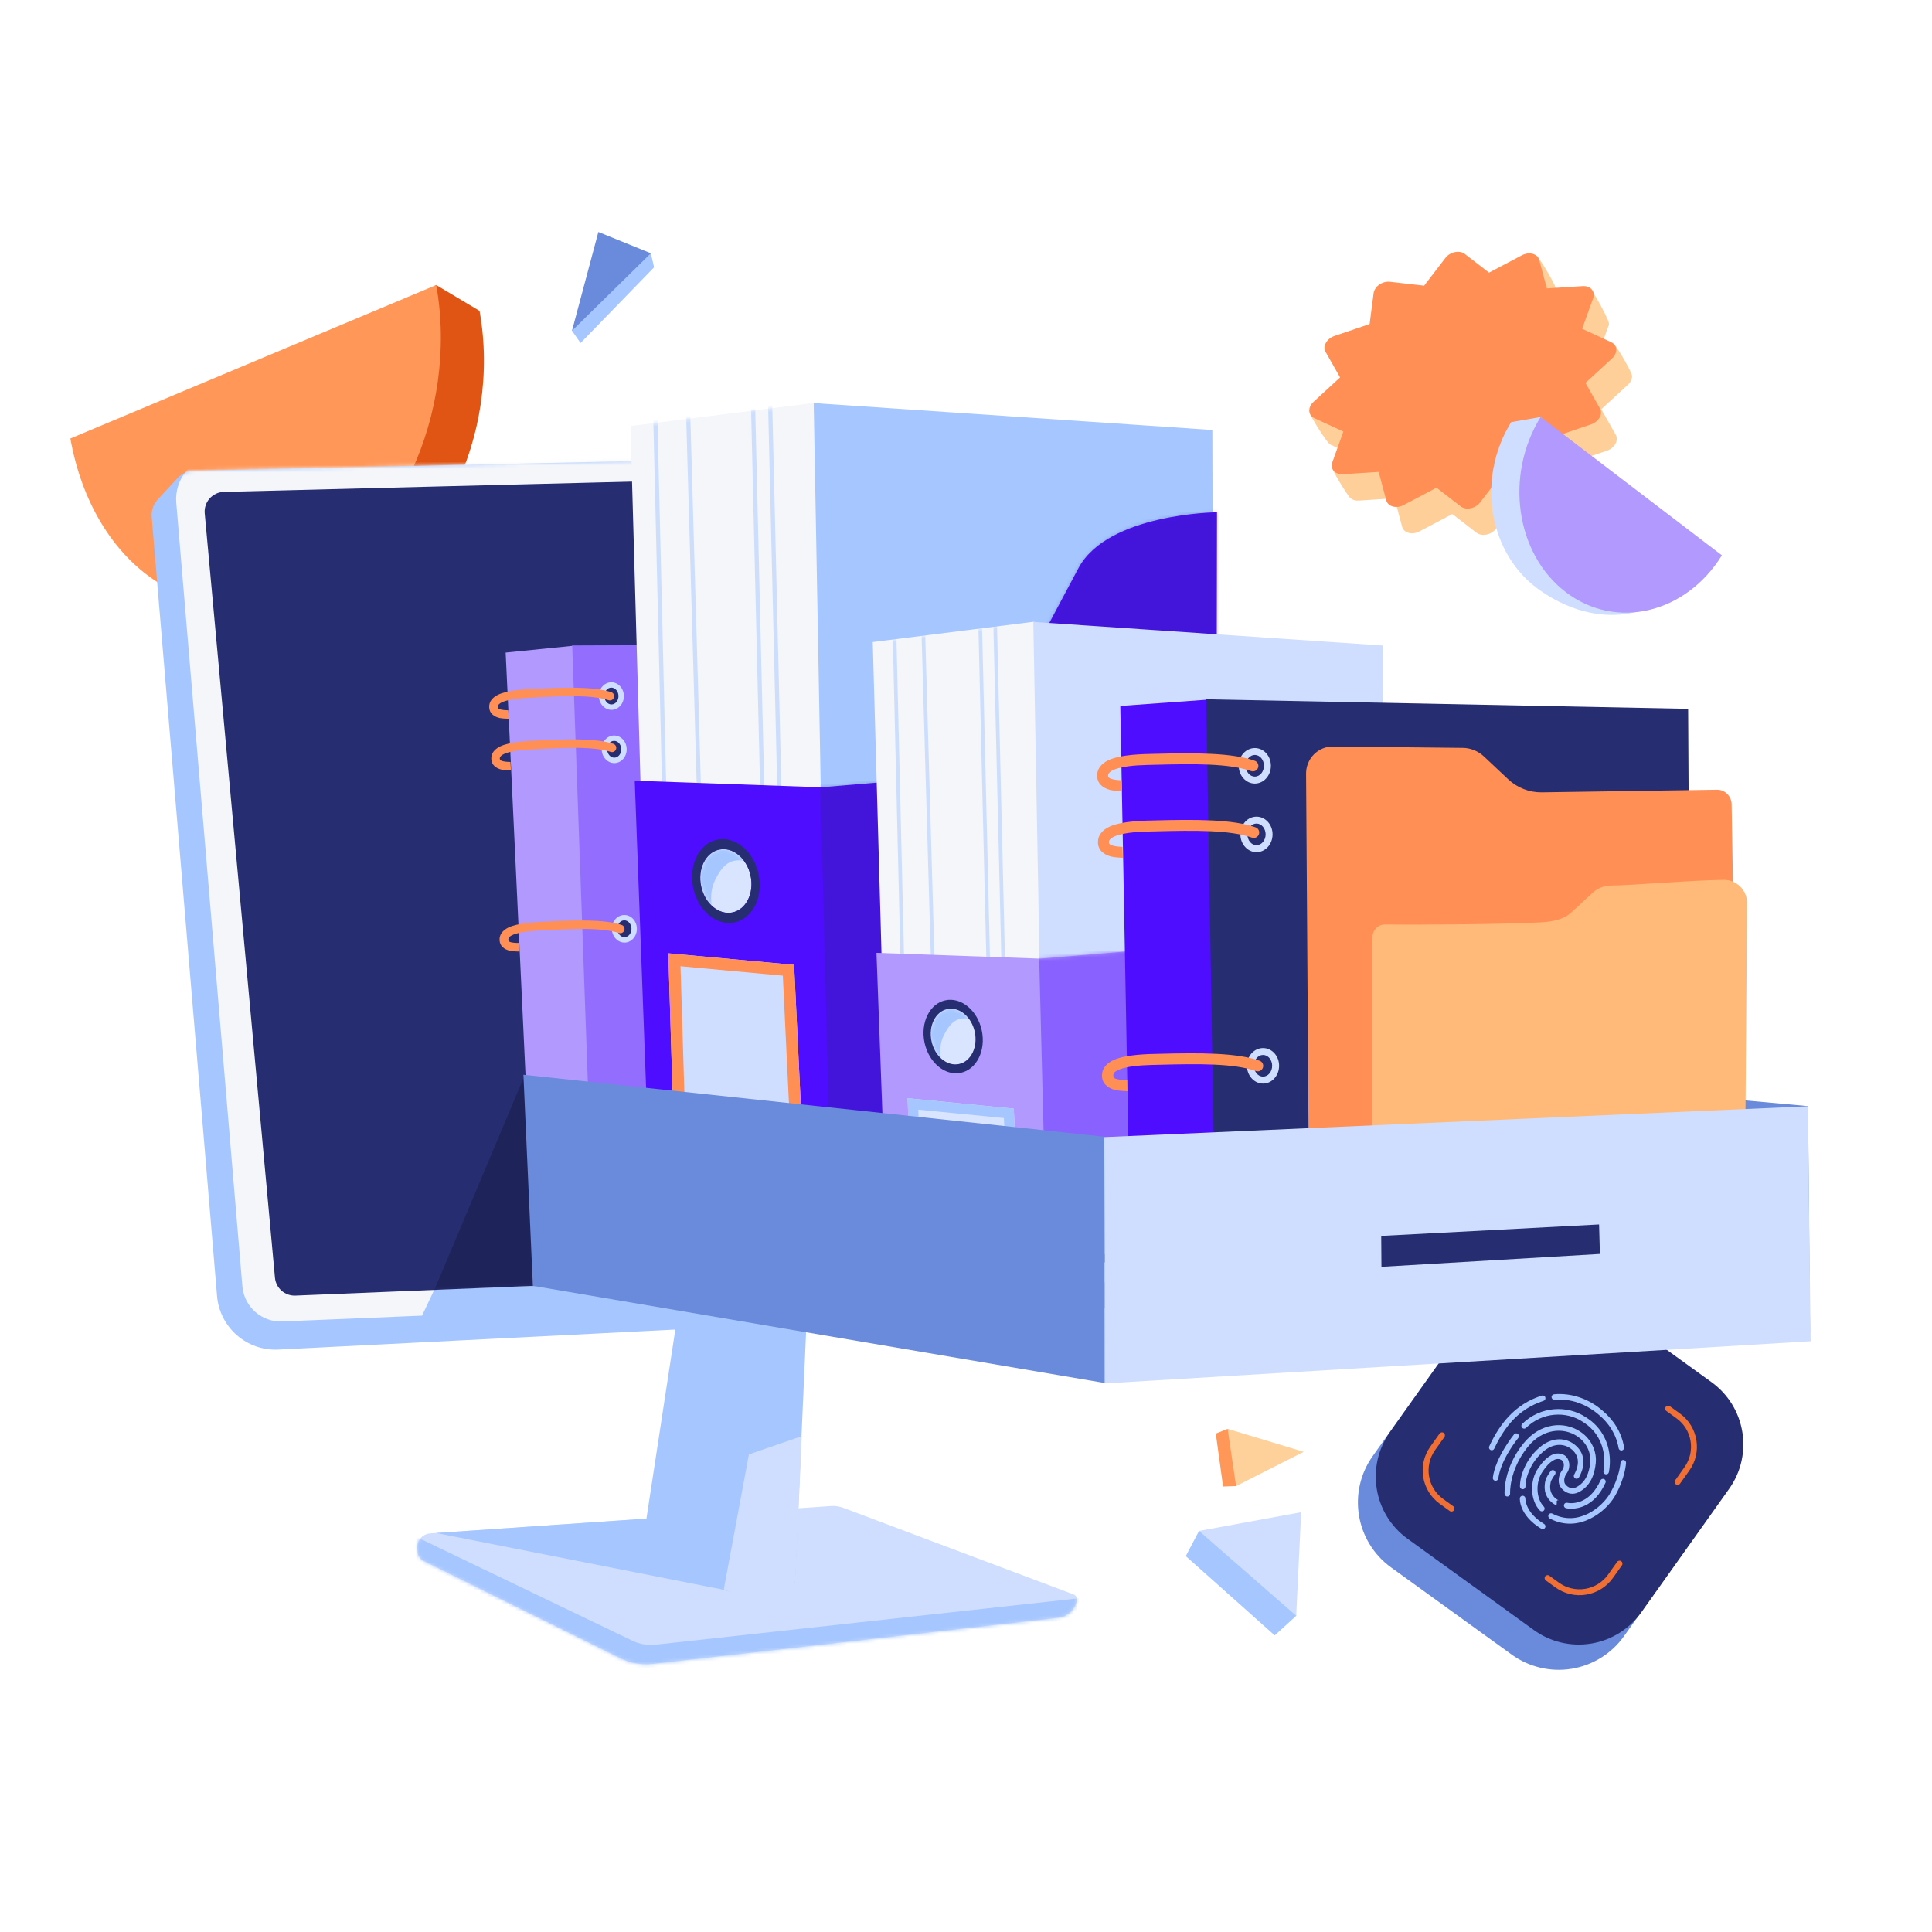 <svg width="546" height="546" viewBox="0 0 546 546" fill="none" xmlns="http://www.w3.org/2000/svg">
<g clip-path="url(#clip0_40004011_914)">
<path fill-rule="evenodd" clip-rule="evenodd" d="M25.59 126.721L79.441 103.929L123.276 80.558L135.531 87.859C141.804 123.002 123.635 160.343 94.49 170.786C58.02 183.854 31.863 161.863 25.59 126.721Z" fill="#E05514"/>
<path fill-rule="evenodd" clip-rule="evenodd" d="M19.887 123.927L71.585 102.24L123.284 80.554C129.715 116.578 111.783 155.491 83.229 167.468C54.674 179.446 26.317 159.951 19.887 123.927Z" fill="#FF9759"/>
<path fill-rule="evenodd" clip-rule="evenodd" d="M477.468 397.581C487.557 404.872 489.874 418.937 482.658 429.08C475.363 439.333 466.292 452.084 458.966 462.381C455.465 467.301 450.145 470.621 444.186 471.602C438.23 472.585 432.125 471.146 427.23 467.609C416.719 460.012 403.61 450.538 393.146 442.975C383.057 435.683 380.739 421.618 387.956 411.475L411.648 378.175C415.149 373.254 420.469 369.935 426.427 368.953C432.385 367.971 438.489 369.409 443.383 372.946C453.895 380.543 467.003 390.017 477.468 397.581Z" fill="#6A8ADB"/>
<path fill-rule="evenodd" clip-rule="evenodd" d="M483.701 390.618C493.357 397.597 495.574 411.058 488.667 420.765C481.094 431.41 471.455 444.958 463.848 455.65C460.497 460.36 455.406 463.537 449.704 464.477C444.001 465.416 438.158 464.04 433.475 460.655C422.569 452.772 408.644 442.708 397.785 434.861C388.129 427.882 385.912 414.421 392.818 404.713L417.638 369.828C420.989 365.118 426.08 361.941 431.783 361.002C437.485 360.062 443.327 361.438 448.011 364.823C458.917 372.705 472.842 382.769 483.701 390.618Z" fill="#262D71"/>
<path fill-rule="evenodd" clip-rule="evenodd" d="M406.84 405.144C407.107 404.77 407.628 404.682 408.003 404.948C408.377 405.215 408.466 405.735 408.199 406.109L405.57 409.805C402.404 414.255 403.421 420.421 407.845 423.618L410.69 425.675C411.063 425.944 411.147 426.465 410.878 426.837C410.607 427.213 410.086 427.296 409.713 427.027L406.868 424.97C401.702 421.237 400.516 414.033 404.211 408.84L406.84 405.144Z" fill="#F16F32"/>
<path fill-rule="evenodd" clip-rule="evenodd" d="M457.012 441.405C457.279 441.031 457.799 440.943 458.174 441.209C458.549 441.476 458.637 441.996 458.371 442.37L455.834 445.936C454.041 448.456 451.316 450.156 448.266 450.658C445.216 451.16 442.089 450.426 439.583 448.615L436.867 446.652C436.495 446.383 436.411 445.862 436.682 445.487C436.951 445.114 437.472 445.031 437.845 445.3L440.56 447.263C442.706 448.814 445.383 449.444 447.996 449.014C450.608 448.583 452.941 447.128 454.475 444.971L457.012 441.405Z" fill="#F16F32"/>
<path fill-rule="evenodd" clip-rule="evenodd" d="M474.788 419.294C474.522 419.669 474.001 419.757 473.626 419.49C473.252 419.224 473.163 418.704 473.43 418.329L476.059 414.634C479.225 410.183 478.208 404.018 473.784 400.82L470.939 398.764C470.566 398.495 470.482 397.974 470.751 397.601C471.022 397.226 471.543 397.142 471.916 397.412L474.761 399.468C479.927 403.202 481.113 410.405 477.418 415.599L474.788 419.294Z" fill="#F16F32"/>
<path fill-rule="evenodd" clip-rule="evenodd" d="M424.616 383.032C424.349 383.407 423.829 383.495 423.454 383.228C423.079 382.962 422.991 382.442 423.257 382.067L425.794 378.501C427.587 375.982 430.311 374.281 433.362 373.779C436.412 373.277 439.539 374.011 442.045 375.822L444.761 377.785C445.133 378.054 445.217 378.575 444.946 378.951C444.677 379.323 444.156 379.407 443.783 379.137L441.068 377.175C438.922 375.624 436.245 374.994 433.632 375.424C431.02 375.854 428.687 377.31 427.153 379.466L424.616 383.032Z" fill="#DC6929"/>
<path fill-rule="evenodd" clip-rule="evenodd" d="M439.921 424.284C439.982 424.458 439.99 424.814 439.882 425.454C438.385 424.755 437.26 423.493 436.776 421.98C436.288 420.464 436.608 418.472 437.034 417.631C437.459 416.793 438.196 415.77 438.196 415.77C438.451 415.42 438.941 415.341 439.291 415.594C439.642 415.848 439.721 416.338 439.468 416.689C439.468 416.689 438.811 417.596 438.432 418.341C438.122 418.952 437.915 420.4 438.268 421.501C438.624 422.606 439.452 423.522 440.546 424.035C440.193 423.87 440.011 424.025 439.921 424.284Z" fill="#A5C6FF"/>
<path fill-rule="evenodd" clip-rule="evenodd" d="M436.31 425.799C436.611 426.112 436.601 426.607 436.289 426.908C435.978 427.206 435.48 427.198 435.181 426.886C432.414 424.012 432.249 418.407 434.699 414.917C435.754 413.416 436.811 412.096 438.483 411.202C439.825 410.486 441.319 410.742 442.136 411.273C443.548 412.189 444.007 414.546 442.846 416.264L442.617 416.604C442.121 417.337 441.942 418.266 442.156 419.046C442.234 419.328 442.517 419.699 442.905 420.012C443.51 420.5 444.414 420.82 445.422 420.315C448.257 418.89 449.133 416.032 449.41 413.381C449.686 410.738 448.525 407.718 445.614 405.832C441.79 403.348 435.983 403.695 431.75 408.923C426.393 415.542 426.768 422.097 426.768 422.097C426.795 422.529 426.466 422.901 426.034 422.928C425.601 422.954 425.23 422.626 425.203 422.193C425.203 422.193 424.741 415.088 430.531 407.937C435.39 401.937 442.08 401.666 446.468 404.516C449.942 406.771 451.3 410.391 450.969 413.544C450.641 416.691 449.493 420.024 446.125 421.714C444.443 422.56 442.932 422.048 441.919 421.232C441.227 420.675 440.784 419.966 440.645 419.461C440.316 418.272 440.56 416.845 441.315 415.726L441.548 415.385C442.193 414.428 442.071 413.099 441.284 412.59C440.823 412.289 439.978 412.181 439.224 412.585C437.778 413.357 436.893 414.522 435.983 415.818C433.939 418.727 434.004 423.404 436.31 425.799Z" fill="#A5C6FF"/>
<path fill-rule="evenodd" clip-rule="evenodd" d="M446.24 417.502C446.033 417.881 445.557 418.022 445.177 417.814C444.798 417.606 444.658 417.129 444.864 416.75C445.791 415.054 446.047 413.651 445.878 412.501C445.638 410.845 444.523 409.762 443.529 409.143C441.567 407.92 438.795 407.953 436.103 410.257C433.831 412.201 432.501 414.507 431.716 416.77C431.087 418.577 431.116 420.073 431.116 420.073C431.126 420.506 430.783 420.867 430.351 420.875C429.917 420.885 429.558 420.542 429.547 420.11C429.547 420.11 429.502 418.364 430.234 416.256C431.101 413.758 432.575 411.213 435.083 409.065C438.437 406.196 441.91 406.288 444.358 407.812C445.449 408.491 446.63 409.613 447.179 411.229C447.717 412.807 447.673 414.881 446.24 417.502Z" fill="#A5C6FF"/>
<path fill-rule="evenodd" clip-rule="evenodd" d="M429.521 423.442C429.546 423.011 429.914 422.68 430.347 422.705C430.78 422.729 431.113 423.101 431.088 423.533C431.088 423.533 430.948 427.416 436.385 430.692C436.758 430.917 436.877 431.396 436.653 431.767C436.429 432.138 435.949 432.259 435.576 432.034C429.158 428.167 429.521 423.442 429.521 423.442Z" fill="#A5C6FF"/>
<path fill-rule="evenodd" clip-rule="evenodd" d="M431.278 403.527C430.97 403.83 430.471 403.825 430.169 403.516C429.867 403.208 429.871 402.711 430.18 402.407C435.31 397.37 442.946 397.019 448.214 400.55L448.788 400.936C453.662 404.203 455.792 410.164 454.687 416.031C454.607 416.457 454.196 416.738 453.772 416.658C453.346 416.577 453.067 416.167 453.146 415.742C454.134 410.499 452.27 405.158 447.914 402.237L447.34 401.852C442.649 398.708 435.848 399.038 431.278 403.527Z" fill="#A5C6FF"/>
<path fill-rule="evenodd" clip-rule="evenodd" d="M442.56 426.225C442.142 426.12 441.885 425.695 441.988 425.273C442.094 424.854 442.518 424.597 442.938 424.704C442.938 424.704 445.015 425.196 447.41 423.995C449.079 423.159 450.88 421.508 452.297 418.387C452.476 417.995 452.942 417.819 453.337 417.998C453.728 418.177 453.904 418.643 453.725 419.035C452.107 422.596 450.017 424.444 448.113 425.397C445.142 426.886 442.56 426.225 442.56 426.225Z" fill="#A5C6FF"/>
<path fill-rule="evenodd" clip-rule="evenodd" d="M439.338 395.596C438.908 395.635 438.526 395.318 438.486 394.886C438.443 394.46 438.762 394.073 439.193 394.034C444.165 393.564 449.015 395.409 452.593 398.41L452.875 398.651C455.947 401.237 458.251 404.684 458.977 409.016C459.05 409.443 458.761 409.847 458.336 409.916C457.909 409.992 457.506 409.699 457.432 409.272C456.77 405.332 454.664 402.207 451.862 399.851L451.58 399.61C448.315 396.867 443.888 395.163 439.338 395.596Z" fill="#A5C6FF"/>
<path fill-rule="evenodd" clip-rule="evenodd" d="M422.292 409.409C422.111 409.802 421.647 409.978 421.251 409.793C420.859 409.614 420.687 409.145 420.868 408.751C422.53 405.157 424.454 402.314 426.432 400.232C430.165 396.317 433.905 395.022 435.728 394.406C436.138 394.265 436.584 394.485 436.721 394.898C436.861 395.309 436.641 395.751 436.231 395.892C434.534 396.465 431.044 397.665 427.566 401.313C425.686 403.29 423.87 405.993 422.292 409.409Z" fill="#A5C6FF"/>
<path fill-rule="evenodd" clip-rule="evenodd" d="M427.881 405.369C428.156 405.034 428.652 404.985 428.985 405.262C429.319 405.537 429.367 406.03 429.092 406.365C429.092 406.365 424.152 412.326 423.439 417.798C423.382 418.227 422.988 418.531 422.559 418.473C422.131 418.418 421.826 418.025 421.882 417.595C422.644 411.752 427.881 405.369 427.881 405.369Z" fill="#A5C6FF"/>
<path fill-rule="evenodd" clip-rule="evenodd" d="M457.971 413.336C457.991 412.905 458.357 412.568 458.79 412.587C459.221 412.607 459.557 412.974 459.538 413.406C459.538 413.406 459.356 417.736 456.304 422.943C453.852 427.127 446.21 433.499 437.971 429.141C437.589 428.938 437.443 428.462 437.645 428.08C437.847 427.698 438.323 427.551 438.705 427.754C446.02 431.623 452.773 425.866 454.95 422.15C457.776 417.331 457.971 413.336 457.971 413.336Z" fill="#A5C6FF"/>
<path fill-rule="evenodd" clip-rule="evenodd" d="M118.052 438.667C118.159 439.735 118.808 440.675 119.771 441.152C127.595 445.022 162.884 462.479 175.299 468.621C178.131 470.022 181.305 470.577 184.444 470.221C204.317 467.962 279.915 459.368 299.116 457.186C301.751 456.886 303.874 454.878 304.329 452.259C304.329 452.245 304.328 452.231 304.328 452.217C304.453 451.525 304.056 450.846 303.406 450.599C295.429 447.601 247.722 429.663 238.265 426.108C237.193 425.705 236.046 425.537 234.902 425.615C221.978 426.497 140.71 432.044 121.582 433.349C120.525 433.421 119.542 433.919 118.858 434.728C118.174 435.536 117.846 436.588 117.951 437.642C117.986 437.999 118.021 438.346 118.052 438.667Z" fill="#CFDEFF"/>
<mask id="mask0_40004011_914" style="mask-type:luminance" maskUnits="userSpaceOnUse" x="117" y="425" width="188" height="46">
<path d="M118.052 438.667C118.159 439.735 118.808 440.675 119.771 441.152C127.595 445.022 162.884 462.479 175.299 468.621C178.131 470.022 181.305 470.577 184.444 470.221C204.317 467.962 279.915 459.368 299.116 457.186C301.751 456.886 303.874 454.878 304.329 452.259C304.329 452.245 304.328 452.231 304.328 452.217C304.453 451.525 304.056 450.846 303.406 450.599C295.429 447.601 247.722 429.663 238.265 426.108C237.193 425.705 236.046 425.537 234.902 425.615C221.978 426.497 140.71 432.044 121.582 433.349C120.525 433.421 119.542 433.919 118.858 434.728C118.174 435.536 117.846 436.588 117.951 437.642C117.986 437.999 118.021 438.346 118.052 438.667Z" fill="white"/>
</mask>
<g mask="url(#mask0_40004011_914)">
<path fill-rule="evenodd" clip-rule="evenodd" d="M109.2 430.279C109.2 430.279 164.857 457.024 178.727 463.689C180.755 464.663 183.016 465.049 185.252 464.804C205.133 462.626 304.899 451.696 304.899 451.696L304.462 458.518L181.459 474.368L118.788 443.331L109.2 430.279Z" fill="#A5C6FF"/>
</g>
<path fill-rule="evenodd" clip-rule="evenodd" d="M123.272 433.24L205.404 449.452L209.666 435.096L192.811 428.479L123.272 433.24Z" fill="#A5C6FF"/>
<path fill-rule="evenodd" clip-rule="evenodd" d="M227.769 254.101L209.367 254.577L181.728 435.458C181.728 435.458 199.249 450.003 209.819 450.408C222.413 450.86 224.674 447.218 224.674 447.218L231.84 285.453L227.769 254.101Z" fill="#A5C6FF"/>
<path fill-rule="evenodd" clip-rule="evenodd" d="M226.576 405.876L211.649 411.018L204.555 449.132C204.555 449.132 208.816 451.632 215.339 451.275C222.219 450.894 224.552 448.346 224.719 446.87C224.886 445.418 226.576 405.876 226.576 405.876Z" fill="#CFDEFF"/>
<path fill-rule="evenodd" clip-rule="evenodd" d="M50.145 135.129C51.346 133.828 53.026 133.07 54.798 133.031C81.508 132.445 293.112 127.803 332.074 126.948C335.529 126.872 338.445 129.503 338.722 132.949C341.401 166.195 354.143 324.342 356.519 353.822C356.746 356.646 355.127 359.294 352.509 360.377C346.721 362.772 336.897 366.835 333.697 368.16C333.009 368.445 332.277 368.609 331.532 368.647C315.561 369.452 134.099 378.607 78.666 381.404C69.752 381.853 62.089 375.154 61.342 366.261C57.2 316.897 44.755 168.589 42.87 146.133C42.716 144.309 43.337 142.505 44.578 141.16C46.212 139.39 48.531 136.878 50.145 135.129Z" fill="#A5C6FF"/>
<mask id="mask1_40004011_914" style="mask-type:luminance" maskUnits="userSpaceOnUse" x="42" y="126" width="315" height="256">
<path d="M50.145 135.129C51.346 133.828 53.026 133.07 54.798 133.031C81.508 132.445 293.112 127.803 332.074 126.948C335.529 126.872 338.445 129.503 338.722 132.949C341.401 166.195 354.143 324.342 356.519 353.822C356.746 356.646 355.127 359.294 352.509 360.377C346.721 362.772 336.897 366.835 333.697 368.16C333.009 368.445 332.277 368.609 331.532 368.647C315.561 369.452 134.099 378.607 78.666 381.404C69.752 381.853 62.089 375.154 61.342 366.261C57.2 316.897 44.755 168.589 42.87 146.133C42.716 144.309 43.337 142.505 44.578 141.16C46.212 139.39 48.531 136.878 50.145 135.129Z" fill="white"/>
</mask>
<g mask="url(#mask1_40004011_914)">
<path fill-rule="evenodd" clip-rule="evenodd" d="M79.736 373.456C73.951 373.694 68.999 369.314 68.499 363.529C65.19 324.415 53.478 185.552 49.811 142.105C49.526 138.701 50.645 135.321 52.93 132.797C55.216 130.25 58.429 128.774 61.834 128.703C118.659 127.37 340.368 122.18 340.368 122.18C340.368 122.18 352.7 312.393 355.39 354.173C355.533 356.244 354.795 358.292 353.367 359.839C351.938 361.363 349.938 362.244 347.843 362.244C311.586 362.363 165.344 362.862 165.344 362.862L122.754 364.457L119.278 371.814C119.278 371.814 94.353 372.837 79.736 373.456Z" fill="#F4F6FA"/>
<path fill-rule="evenodd" clip-rule="evenodd" d="M326.577 132.363C329.523 132.289 332.017 134.521 332.27 137.457C334.85 167.486 347.771 317.839 350.482 349.37C350.611 350.886 350.116 352.389 349.111 353.53C348.105 354.672 346.677 355.352 345.158 355.415C309.21 356.89 117.863 364.74 83.483 366.15C80.517 366.271 77.977 364.048 77.705 361.093C74.906 330.613 60.816 177.272 57.859 145.091C57.717 143.556 58.218 142.031 59.243 140.878C60.268 139.726 61.726 139.05 63.267 139.011C99.709 138.091 292.237 133.23 326.577 132.363Z" fill="#262D71"/>
<mask id="mask2_40004011_914" style="mask-type:luminance" maskUnits="userSpaceOnUse" x="57" y="132" width="294" height="235">
<path d="M326.577 132.363C329.523 132.289 332.017 134.521 332.27 137.457C334.85 167.486 347.771 317.839 350.482 349.37C350.611 350.886 350.116 352.389 349.111 353.53C348.105 354.672 346.677 355.352 345.158 355.415C309.21 356.89 117.863 364.74 83.483 366.15C80.517 366.271 77.977 364.048 77.705 361.093C74.906 330.613 60.816 177.272 57.859 145.091C57.717 143.556 58.218 142.031 59.243 140.878C60.268 139.726 61.726 139.05 63.267 139.011C99.709 138.091 292.237 133.23 326.577 132.363Z" fill="white"/>
</mask>
<g mask="url(#mask2_40004011_914)">
<path fill-rule="evenodd" clip-rule="evenodd" d="M148.4 303.559L122.772 364.5L155.519 363.401L148.4 303.559Z" fill="black" fill-opacity="0.2"/>
</g>
</g>
<path fill-rule="evenodd" clip-rule="evenodd" d="M360.641 298.954L361.975 358.098L511.546 376.664L510.964 312.593L360.641 298.954Z" fill="#6A8ADB"/>
<path fill-rule="evenodd" clip-rule="evenodd" d="M142.9 184.425L148.928 312.515L167.803 315.412L161.856 182.513L142.9 184.425Z" fill="#B199FE"/>
<path fill-rule="evenodd" clip-rule="evenodd" d="M161.708 182.426L273.224 181.965L277.531 308.659L166.548 317.688L161.708 182.426Z" fill="#B199FE"/>
<path fill-rule="evenodd" clip-rule="evenodd" d="M161.708 182.426L273.224 181.965L277.531 308.659L166.548 317.688L161.708 182.426Z" fill="#4E0DFF" fill-opacity="0.3"/>
<path d="M172.88 199.838C174.408 199.795 175.607 198.357 175.557 196.627C175.508 194.898 174.23 193.53 172.702 193.574C171.174 193.617 169.975 195.055 170.025 196.785C170.074 198.515 171.352 199.882 172.88 199.838Z" fill="#262D71"/>
<path fill-rule="evenodd" clip-rule="evenodd" d="M172.681 192.82C174.602 192.766 176.249 194.425 176.311 196.606C176.373 198.786 174.824 200.558 172.903 200.613C170.981 200.667 169.315 198.986 169.253 196.806C169.191 194.626 170.76 192.875 172.681 192.82ZM172.724 194.331C171.583 194.364 170.758 195.489 170.794 196.762C170.83 198.036 171.718 199.113 172.859 199.08C173.981 199.048 174.825 197.922 174.789 196.649C174.753 195.375 173.846 194.299 172.724 194.331Z" fill="#CFDEFF"/>
<path d="M173.673 214.882C175.201 214.839 176.4 213.401 176.35 211.671C176.301 209.941 175.023 208.574 173.495 208.618C171.967 208.661 170.768 210.099 170.818 211.829C170.867 213.559 172.145 214.926 173.673 214.882Z" fill="#262D71"/>
<path fill-rule="evenodd" clip-rule="evenodd" d="M173.474 207.864C175.395 207.81 177.042 209.469 177.104 211.65C177.166 213.83 175.617 215.602 173.696 215.657C171.774 215.711 170.108 214.03 170.046 211.85C169.984 209.67 171.553 207.919 173.474 207.864ZM173.517 209.375C172.376 209.408 171.551 210.533 171.587 211.806C171.623 213.08 172.511 214.156 173.652 214.124C174.774 214.092 175.618 212.966 175.582 211.693C175.546 210.419 174.639 209.343 173.517 209.375Z" fill="#CFDEFF"/>
<path d="M176.552 265.608C178.08 265.564 179.279 264.127 179.229 262.397C179.18 260.667 177.902 259.3 176.374 259.343C174.846 259.387 173.647 260.824 173.696 262.554C173.746 264.284 175.024 265.651 176.552 265.608Z" fill="#262D71"/>
<path fill-rule="evenodd" clip-rule="evenodd" d="M176.353 258.59C178.274 258.535 179.921 260.195 179.983 262.375C180.045 264.555 178.496 266.327 176.575 266.382C174.653 266.437 172.987 264.756 172.925 262.576C172.863 260.396 174.432 258.644 176.353 258.59ZM176.396 260.101C175.255 260.133 174.43 261.258 174.466 262.532C174.502 263.806 175.39 264.882 176.531 264.85C177.653 264.818 178.497 263.692 178.461 262.418C178.425 261.145 177.518 260.069 176.396 260.101Z" fill="#CFDEFF"/>
<path fill-rule="evenodd" clip-rule="evenodd" d="M172.731 195.607C173.361 195.796 173.713 196.487 173.506 197.117C173.317 197.747 172.627 198.099 171.997 197.892C167.158 196.347 159.459 196.643 150.727 197.124C148.974 197.228 145.396 197.307 142.838 198.104C142.131 198.33 141.495 198.593 141.075 198.966C140.819 199.198 140.635 199.448 140.649 199.774C140.659 200.334 141.236 200.45 141.758 200.565C142.388 200.718 143.653 200.734 143.653 200.734L143.802 203.121C143.802 203.121 142.086 203.117 141.221 202.925C139.565 202.541 138.294 201.585 138.245 199.85C138.193 198.314 139.13 197.152 140.712 196.36C143.439 195.023 148.355 194.835 150.596 194.72C159.689 194.226 167.695 193.988 172.731 195.607Z" fill="#FF8F54"/>
<path fill-rule="evenodd" clip-rule="evenodd" d="M173.33 210.209C173.96 210.398 174.312 211.089 174.105 211.719C173.916 212.348 173.225 212.701 172.596 212.494C167.757 210.949 160.057 211.245 151.326 211.726C149.572 211.829 145.995 211.909 143.437 212.706C142.729 212.932 142.094 213.194 141.673 213.568C141.417 213.799 141.233 214.05 141.247 214.375C141.258 214.935 141.834 215.052 142.357 215.167C142.987 215.32 144.251 215.336 144.251 215.336L144.401 217.723C144.401 217.723 142.685 217.718 141.82 217.526C140.163 217.143 138.893 216.187 138.844 214.452C138.792 212.916 139.728 211.754 141.31 210.962C144.037 209.625 148.953 209.437 151.195 209.322C160.288 208.827 168.293 208.589 173.33 210.209Z" fill="#FF8F54"/>
<path fill-rule="evenodd" clip-rule="evenodd" d="M175.665 261.392C176.295 261.581 176.647 262.273 176.44 262.902C176.251 263.532 175.56 263.884 174.931 263.677C170.092 262.132 162.392 262.428 153.661 262.909C151.907 263.013 148.329 263.092 145.772 263.89C145.064 264.115 144.429 264.378 144.008 264.752C143.752 264.983 143.584 265.378 143.706 265.723C143.88 266.249 144.169 266.235 144.692 266.35C145.322 266.503 146.749 266.486 146.749 266.486L146.862 268.908C146.862 268.908 145.02 268.902 144.155 268.71C142.498 268.327 141.228 267.37 141.179 265.636C141.126 264.099 142.063 262.938 143.645 262.145C146.372 260.808 151.288 260.62 153.53 260.505C162.623 260.011 170.628 259.773 175.665 261.392Z" fill="#FF8F54"/>
<path fill-rule="evenodd" clip-rule="evenodd" d="M181.478 237.669L178.179 120.406L230.087 113.859L287.105 134.862L291.67 246.201L244.282 250.385L181.478 237.669Z" fill="#F4F6FA"/>
<mask id="mask3_40004011_914" style="mask-type:luminance" maskUnits="userSpaceOnUse" x="178" y="113" width="114" height="138">
<path d="M181.478 237.669L178.179 120.406L230.087 113.859L287.105 134.862L291.67 246.201L244.282 250.385L181.478 237.669Z" fill="white"/>
</mask>
<g mask="url(#mask3_40004011_914)">
<g opacity="0.5">
<path fill-rule="evenodd" clip-rule="evenodd" d="M193.907 117.5L195.084 117.464L198.736 244.906L197.56 244.942L193.907 117.5Z" fill="#A5C6FF"/>
<path fill-rule="evenodd" clip-rule="evenodd" d="M217.035 113.092L218.212 113.063L221.309 242.698L220.133 242.728L217.035 113.092Z" fill="#A5C6FF"/>
<path fill-rule="evenodd" clip-rule="evenodd" d="M212.229 114.432L213.405 114.402L216.503 244.038L215.326 244.068L212.229 114.432Z" fill="#A5C6FF"/>
<path fill-rule="evenodd" clip-rule="evenodd" d="M184.569 116.013L185.745 115.983L188.842 245.619L187.666 245.649L184.569 116.013Z" fill="#A5C6FF"/>
</g>
</g>
<path fill-rule="evenodd" clip-rule="evenodd" d="M229.961 113.914L233.424 302.802L343.106 301.259L342.619 121.52L229.961 113.914Z" fill="#A5C6FF"/>
<path fill-rule="evenodd" clip-rule="evenodd" d="M179.381 220.628L182.751 311.703L231.864 319.021L343.631 312.208L343.933 144.767C343.933 144.767 313.038 145.072 304.779 160.566C294.494 179.837 284.357 199.149 278.657 210.036C275.742 215.611 270.18 219.304 263.911 219.831C251.502 220.872 232.048 222.498 232.048 222.498L179.381 220.628Z" fill="#4E0DFF"/>
<mask id="mask4_40004011_914" style="mask-type:luminance" maskUnits="userSpaceOnUse" x="179" y="144" width="165" height="176">
<path d="M179.381 220.628L182.751 311.703L231.864 319.021L343.631 312.208L343.933 144.767C343.933 144.767 313.038 145.072 304.779 160.566C294.494 179.837 284.357 199.149 278.657 210.036C275.742 215.611 270.18 219.304 263.911 219.831C251.502 220.872 232.048 222.498 232.048 222.498L179.381 220.628Z" fill="white"/>
</mask>
<g mask="url(#mask4_40004011_914)">
<path d="M207.03 257.854C210.888 257.03 213.169 252.393 212.127 247.496C211.084 242.599 207.111 239.297 203.254 240.121C199.396 240.944 197.114 245.582 198.157 250.479C199.2 255.376 203.172 258.678 207.03 257.854Z" fill="#D9E4FE"/>
<mask id="mask5_40004011_914" style="mask-type:luminance" maskUnits="userSpaceOnUse" x="197" y="239" width="16" height="19">
<path d="M207.03 257.854C210.888 257.03 213.17 252.393 212.127 247.496C211.084 242.599 207.111 239.297 203.254 240.121C199.396 240.944 197.114 245.582 198.157 250.479C199.2 255.376 203.172 258.678 207.03 257.854Z" fill="white"/>
</mask>
<g mask="url(#mask5_40004011_914)">
<path fill-rule="evenodd" clip-rule="evenodd" d="M203.941 263.062C203.941 263.062 198.771 255.596 202.067 248.757C205.122 242.414 208.343 241.887 215.275 244.972L206.955 232.328L194.421 236.865C194.421 236.865 192.202 242.325 193.848 247.917C195.601 253.876 201.302 260.073 203.941 263.062Z" fill="#A5C6FF"/>
</g>
<path fill-rule="evenodd" clip-rule="evenodd" d="M202.655 237.304C207.746 236.217 212.997 240.56 214.372 247.016C215.747 253.473 212.723 259.589 207.632 260.676C202.545 261.762 197.293 257.414 195.918 250.958C194.543 244.501 197.568 238.391 202.655 237.304ZM203.255 240.124C199.404 240.947 197.118 245.584 198.161 250.479C199.203 255.373 203.18 258.678 207.031 257.856C210.887 257.033 213.171 252.39 212.129 247.495C211.087 242.601 207.111 239.301 203.255 240.124Z" fill="#262D71"/>
<path fill-rule="evenodd" clip-rule="evenodd" d="M188.877 269.413L190.182 312.316L226.597 318.093L224.415 272.678L188.877 269.413Z" fill="#CFDEFF"/>
<path fill-rule="evenodd" clip-rule="evenodd" d="M188.877 269.413L224.415 272.678L226.597 318.093L190.182 312.316L188.877 269.413ZM192.317 273.07L193.428 309.46L223.079 314.168L221.237 275.731L192.317 273.07Z" fill="#FF8F54"/>
<path d="M351.524 124.278L229.428 127.466L234.611 330.567L356.707 327.38L351.524 124.278Z" fill="#262D71" fill-opacity="0.25"/>
</g>
<path fill-rule="evenodd" clip-rule="evenodd" d="M249.535 284.217L246.644 181.448L292.136 175.711L342.106 194.117L346.107 291.695L304.576 295.362L249.535 284.217Z" fill="#F4F6FA"/>
<mask id="mask6_40004011_914" style="mask-type:luminance" maskUnits="userSpaceOnUse" x="246" y="175" width="101" height="121">
<path d="M249.535 284.218L246.644 181.449L292.136 175.712L342.106 194.118L346.107 291.696L304.576 295.362L249.535 284.218Z" fill="white"/>
</mask>
<g mask="url(#mask6_40004011_914)">
<g opacity="0.5">
<path fill-rule="evenodd" clip-rule="evenodd" d="M260.429 178.903L261.46 178.872L264.661 290.561L263.63 290.592L260.429 178.903Z" fill="#A5C6FF"/>
<path fill-rule="evenodd" clip-rule="evenodd" d="M280.698 175.04L281.729 175.014L284.443 288.626L283.412 288.653L280.698 175.04Z" fill="#A5C6FF"/>
<path fill-rule="evenodd" clip-rule="evenodd" d="M276.485 176.214L277.516 176.188L280.23 289.8L279.199 289.827L276.485 176.214Z" fill="#A5C6FF"/>
<path fill-rule="evenodd" clip-rule="evenodd" d="M252.245 177.6L253.276 177.574L255.99 291.186L254.959 291.213L252.245 177.6Z" fill="#A5C6FF"/>
</g>
</g>
<path fill-rule="evenodd" clip-rule="evenodd" d="M292.027 175.759L295.062 341.3L391.187 339.948L390.76 182.425L292.027 175.759Z" fill="#CFDEFF"/>
<path fill-rule="evenodd" clip-rule="evenodd" d="M247.698 269.282L250.652 349.1L293.694 355.514L391.647 349.543L391.912 202.797C391.912 202.797 364.835 203.065 357.597 216.644C348.926 232.901 340.363 249.19 335.279 258.898C332.364 264.469 326.804 268.163 320.538 268.689C309.658 269.601 293.855 270.921 293.855 270.921L247.698 269.282Z" fill="#B199FE"/>
<mask id="mask7_40004011_914" style="mask-type:luminance" maskUnits="userSpaceOnUse" x="247" y="202" width="145" height="154">
<path d="M247.698 269.282L250.652 349.1L293.694 355.514L391.647 349.543L391.912 202.797C391.912 202.797 364.835 203.065 357.597 216.644C348.926 232.901 340.363 249.19 335.279 258.898C332.364 264.469 326.804 268.163 320.538 268.689C309.658 269.601 293.855 270.921 293.855 270.921L247.698 269.282Z" fill="white"/>
</mask>
<g mask="url(#mask7_40004011_914)">
<path d="M271.03 300.701C274.41 299.975 276.405 295.908 275.485 291.617C274.566 287.327 271.081 284.437 267.701 285.164C264.321 285.89 262.326 289.957 263.245 294.247C264.165 298.538 267.65 301.427 271.03 300.701Z" fill="#D9E4FE"/>
<mask id="mask8_40004011_914" style="mask-type:luminance" maskUnits="userSpaceOnUse" x="263" y="285" width="13" height="16">
<path d="M271.03 300.701C274.41 299.975 276.405 295.908 275.485 291.617C274.566 287.327 271.081 284.437 267.701 285.164C264.321 285.89 262.326 289.957 263.245 294.247C264.165 298.538 267.65 301.427 271.03 300.701Z" fill="white"/>
</mask>
<g mask="url(#mask8_40004011_914)">
<path fill-rule="evenodd" clip-rule="evenodd" d="M268.33 305.269C268.33 305.269 263.791 298.732 266.672 292.734C269.343 287.172 272.164 286.706 278.243 289.403L270.938 278.33L259.958 282.32C259.958 282.32 258.019 287.108 259.467 292.007C261.011 297.227 266.014 302.652 268.33 305.269Z" fill="#A5C6FF"/>
</g>
<path fill-rule="evenodd" clip-rule="evenodd" d="M267.173 282.697C271.633 281.739 276.24 285.539 277.452 291.196C278.664 296.853 276.02 302.216 271.56 303.174C267.103 304.132 262.495 300.327 261.283 294.67C260.071 289.013 262.716 283.654 267.173 282.697ZM267.702 285.168C264.328 285.893 262.329 289.959 263.248 294.248C264.167 298.536 267.656 301.429 271.03 300.704C274.409 299.978 276.406 295.906 275.487 291.618C274.568 287.33 271.08 284.442 267.702 285.168Z" fill="#262D71"/>
<path fill-rule="evenodd" clip-rule="evenodd" d="M256.51 310.372L257.66 347.977L288.478 352.928L286.498 313.312L256.51 310.372Z" fill="#D9E4FE"/>
<path fill-rule="evenodd" clip-rule="evenodd" d="M256.51 310.372L286.498 313.312L288.478 352.928L257.66 347.977L256.51 310.372ZM259.526 313.601L260.499 345.479L285.389 349.479L283.712 315.968L259.526 313.601Z" fill="#A5C6FF"/>
<path d="M394.716 198.691L291.91 201.375L296.102 365.633L398.909 362.949L394.716 198.691Z" fill="#4E0DFF" fill-opacity="0.4"/>
</g>
<path fill-rule="evenodd" clip-rule="evenodd" d="M316.612 199.509L319.682 364.584L344.8 369.073L341.079 197.741L316.612 199.509Z" fill="#4E0DFF"/>
<path fill-rule="evenodd" clip-rule="evenodd" d="M340.892 197.626L477.082 200.324L477.989 363.562L343.845 371.167L340.892 197.626Z" fill="#262D71"/>
<path d="M354.635 220.445C356.603 220.445 358.198 218.639 358.198 216.411C358.198 214.183 356.603 212.376 354.635 212.376C352.667 212.376 351.071 214.183 351.071 216.411C351.071 218.639 352.667 220.445 354.635 220.445Z" fill="#262D71"/>
<path fill-rule="evenodd" clip-rule="evenodd" d="M354.634 211.406C357.109 211.406 359.167 213.603 359.167 216.411C359.167 219.219 357.109 221.443 354.634 221.443C352.159 221.443 350.076 219.219 350.076 216.411C350.076 213.603 352.159 211.406 354.634 211.406ZM354.634 213.352C353.164 213.352 352.061 214.77 352.061 216.411C352.061 218.051 353.164 219.469 354.634 219.469C356.08 219.469 357.207 218.051 357.207 216.411C357.207 214.77 356.08 213.352 354.634 213.352Z" fill="#CFDEFF"/>
<path d="M355.103 239.836C357.071 239.836 358.667 238.03 358.667 235.801C358.667 233.573 357.071 231.767 355.103 231.767C353.135 231.767 351.54 233.573 351.54 235.801C351.54 238.03 353.135 239.836 355.103 239.836Z" fill="#262D71"/>
<path fill-rule="evenodd" clip-rule="evenodd" d="M355.104 230.797C357.578 230.797 359.637 232.993 359.637 235.802C359.637 238.61 357.578 240.834 355.104 240.834C352.629 240.834 350.546 238.61 350.546 235.802C350.546 232.993 352.629 230.797 355.104 230.797ZM355.104 232.743C353.634 232.743 352.531 234.161 352.531 235.802C352.531 237.442 353.634 238.86 355.104 238.86C356.549 238.86 357.676 237.442 357.676 235.802C357.676 234.161 356.549 232.743 355.104 232.743Z" fill="#CFDEFF"/>
<path d="M356.952 305.226C358.92 305.226 360.515 303.42 360.515 301.192C360.515 298.964 358.92 297.157 356.952 297.157C354.984 297.157 353.389 298.964 353.389 301.192C353.389 303.42 354.984 305.226 356.952 305.226Z" fill="#262D71"/>
<path fill-rule="evenodd" clip-rule="evenodd" d="M356.952 296.188C359.427 296.188 361.485 298.384 361.485 301.192C361.485 304 359.427 306.224 356.952 306.224C354.478 306.224 352.395 304 352.395 301.192C352.395 298.384 354.478 296.188 356.952 296.188ZM356.952 298.134C355.482 298.134 354.38 299.552 354.38 301.192C354.38 302.833 355.482 304.251 356.952 304.251C358.398 304.251 359.525 302.833 359.525 301.192C359.525 299.552 358.398 298.134 356.952 298.134Z" fill="#CFDEFF"/>
<path fill-rule="evenodd" clip-rule="evenodd" d="M354.596 214.994C355.4 215.26 355.828 216.163 355.539 216.965C355.273 217.769 354.37 218.197 353.568 217.908C347.396 215.742 337.476 215.841 326.221 216.141C323.96 216.21 319.353 216.181 316.032 217.114C315.113 217.378 314.285 217.693 313.731 218.159C313.393 218.447 313.147 218.763 313.153 219.182C313.146 219.904 313.884 220.074 314.552 220.241C315.357 220.461 316.984 220.529 316.984 220.529L317.089 223.606C317.089 223.606 314.88 223.537 313.775 223.258C311.656 222.705 310.057 221.428 310.056 219.193C310.046 217.214 311.294 215.753 313.359 214.791C316.918 213.17 323.251 213.108 326.141 213.042C337.861 212.739 348.173 212.725 354.596 214.994Z" fill="#FF8F54"/>
<path fill-rule="evenodd" clip-rule="evenodd" d="M354.832 233.808C355.635 234.075 356.064 234.977 355.774 235.78C355.508 236.583 354.606 237.012 353.803 236.722C347.632 234.557 337.712 234.656 326.457 234.956C324.196 235.025 319.588 234.996 316.267 235.928C315.349 236.193 314.521 236.508 313.966 236.973C313.628 237.262 313.382 237.577 313.388 237.997C313.382 238.718 314.119 238.888 314.787 239.056C315.593 239.276 317.219 239.343 317.219 239.343L317.324 242.42C317.324 242.42 315.116 242.352 314.01 242.073C311.892 241.519 310.292 240.242 310.292 238.007C310.281 236.028 311.529 234.567 313.594 233.606C317.153 231.985 323.487 231.923 326.376 231.857C338.097 231.553 348.409 231.539 354.832 233.808Z" fill="#FF8F54"/>
<path fill-rule="evenodd" clip-rule="evenodd" d="M355.964 299.768C356.767 300.035 357.195 300.937 356.906 301.74C356.64 302.543 355.738 302.971 354.935 302.682C348.764 300.517 338.843 300.616 327.588 300.916C325.328 300.984 320.72 300.956 317.399 301.888C316.481 302.153 315.652 302.467 315.098 302.933C314.76 303.222 314.53 303.724 314.674 304.173C314.878 304.856 315.251 304.848 315.919 305.016C316.725 305.236 318.562 305.265 318.562 305.265L318.619 308.387C318.619 308.387 316.248 308.312 315.142 308.033C313.024 307.479 311.424 306.202 311.424 303.967C311.413 301.988 312.661 300.527 314.726 299.566C318.285 297.945 324.619 297.883 327.508 297.817C339.229 297.513 349.541 297.499 355.964 299.768Z" fill="#FF8F54"/>
<path fill-rule="evenodd" clip-rule="evenodd" d="M376.267 370.128C374.658 370.21 373.104 369.638 371.924 368.52C370.771 367.43 370.101 365.875 370.101 364.24C369.913 339.241 369.297 246.305 369.109 218.689C369.082 216.644 369.886 214.654 371.307 213.21C372.755 211.765 374.685 210.947 376.696 210.974C387.232 211.083 405.73 211.274 413.397 211.356C415.622 211.383 417.74 212.255 419.375 213.782C421.306 215.608 423.987 218.144 426.212 220.216C428.785 222.642 432.163 223.951 435.648 223.924C447.364 223.733 474.843 223.351 485.218 223.187C487.47 223.16 489.319 224.987 489.373 227.277C489.695 247.368 491.142 334.497 491.518 357.724C491.571 360.914 489.132 363.559 486.022 363.749C465.889 364.922 397.231 368.901 376.267 370.128Z" fill="#FF8F54"/>
<path fill-rule="evenodd" clip-rule="evenodd" d="M487.525 375.846C488.92 375.753 490.268 375.451 491.291 374.498C492.29 373.545 492.872 372.22 492.872 370.848C493.035 349.507 493.569 278.787 493.732 255.237C493.755 253.493 493.058 251.796 491.826 250.564C490.57 249.332 488.896 248.635 487.153 248.658C478.016 248.751 461.883 250.192 455.234 250.262C453.304 250.285 451.444 251.029 450.049 252.331C448.375 253.888 446.027 256.051 444.121 257.818C441.889 259.887 438.728 260.491 435.147 260.677C424.988 261.188 401.136 261.421 391.465 261.258C389.512 261.235 387.908 262.792 387.885 264.745C387.606 281.879 387.908 353.993 387.583 373.8C387.536 376.52 389.652 378.776 392.348 378.939C409.808 379.938 468.415 377.334 487.525 375.846Z" fill="#FFBA79"/>
<path fill-rule="evenodd" clip-rule="evenodd" d="M147.923 303.73L150.592 363.384L312.225 390.857V321.253L147.923 303.73Z" fill="#6A8ADB"/>
<path fill-rule="evenodd" clip-rule="evenodd" d="M312.307 390.962L511.703 379.046L510.902 312.646L312.089 321.358L312.307 390.962Z" fill="#CFDEFF"/>
<mask id="mask9_40004011_914" style="mask-type:luminance" maskUnits="userSpaceOnUse" x="312" y="312" width="200" height="79">
<path d="M312.307 390.962L511.703 379.046L510.902 312.646L312.089 321.358L312.307 390.962Z" fill="white"/>
</mask>
<g mask="url(#mask9_40004011_914)">
<path fill-rule="evenodd" clip-rule="evenodd" d="M390.406 358.01L452.143 354.377L451.915 346.042L390.344 349.276L390.406 358.01Z" fill="#262D71"/>
</g>
<path fill-rule="evenodd" clip-rule="evenodd" d="M371.344 114.174C370.557 114.901 370.132 115.833 370.186 116.717C370.24 117.601 375.071 125.227 375.927 125.624L384.123 129.409L376.444 131.764C376.125 132.667 380.831 139.874 381.411 140.528C381.984 141.19 382.936 141.532 383.988 141.467L394.098 140.816L396.245 148.856C396.471 149.692 397.15 150.332 398.096 150.586C399.044 150.847 400.156 150.699 401.131 150.185L410.44 145.275L417.272 150.549C417.987 151.099 419.014 151.295 420.073 151.082C421.141 150.868 422.118 150.269 422.749 149.448L428.777 141.591L438.454 142.685C439.467 142.801 440.571 142.503 441.463 141.872C442.356 141.249 442.941 140.354 443.061 139.449L444.183 130.753L454.126 127.374C455.16 127.021 456.048 126.308 456.526 125.435C457.013 124.567 457.047 123.623 456.618 122.87L452.536 115.663L460.075 108.716C460.861 107.989 461.286 107.057 461.232 106.173C461.178 105.289 456.93 97.678 456.074 97.281L451.599 100.366L454.711 91.713C455.038 90.808 450.532 82.937 449.96 82.282C449.379 81.621 448.435 81.277 447.376 81.344L441.624 88.959L439.477 80.919C439.251 80.076 435.032 72.536 434.085 72.282C433.138 72.022 435.565 79.076 434.59 79.584L425.282 84.5L418.45 79.226C417.734 78.676 416.708 78.48 415.641 78.694C414.582 78.907 413.604 79.506 412.972 80.327L406.945 88.184L397.267 87.083C396.255 86.974 395.151 87.265 394.258 87.896C393.366 88.526 392.78 89.414 392.661 90.326L391.539 99.022L381.596 102.401C380.562 102.748 379.674 103.46 379.195 104.333C378.708 105.208 378.675 106.152 379.103 106.905L383.186 114.112L371.344 114.174Z" fill="#FFCF9A"/>
<path fill-rule="evenodd" clip-rule="evenodd" d="M371.175 113.605C370.388 114.332 369.964 115.271 370.018 116.155C370.072 117.039 370.599 117.78 371.455 118.177L379.651 121.962L376.539 130.615C376.212 131.52 376.359 132.427 376.94 133.081C377.512 133.743 378.465 134.085 379.516 134.02L389.626 133.369L391.773 141.409C391.999 142.245 392.678 142.885 393.625 143.139C394.572 143.4 395.685 143.253 396.659 142.738L405.968 137.828L412.8 143.102C413.515 143.652 414.542 143.848 415.601 143.635C416.669 143.421 417.646 142.822 418.278 142.002L424.305 134.144L433.982 135.238C434.995 135.354 436.099 135.056 436.991 134.426C437.884 133.802 438.47 132.907 438.589 132.002L439.711 123.306L449.654 119.927C450.688 119.574 451.576 118.861 452.054 117.988C452.542 117.12 452.575 116.176 452.147 115.423L448.064 108.216L455.603 101.269C456.39 100.542 456.814 99.61 456.76 98.726C456.706 97.842 456.179 97.095 455.323 96.698L447.127 92.919L450.239 84.266C450.566 83.361 450.419 82.454 449.838 81.794C449.266 81.132 448.313 80.789 447.262 80.861L437.152 81.512L435.005 73.472C434.779 72.63 434.1 71.996 433.153 71.735C432.206 71.475 431.093 71.629 430.119 72.137L420.81 77.053L413.978 71.779C413.263 71.229 412.237 71.033 411.169 71.247C410.11 71.46 409.132 72.059 408.5 72.88L402.473 80.737L392.795 79.636C391.783 79.527 390.679 79.819 389.786 80.449C388.894 81.079 388.308 81.967 388.189 82.879L387.067 91.576L377.124 94.954C376.09 95.301 375.202 96.013 374.723 96.886C374.237 97.761 374.203 98.705 374.631 99.458L378.714 106.665L371.175 113.605Z" fill="#FF8F54"/>
<path fill-rule="evenodd" clip-rule="evenodd" d="M482.856 157.324L456.212 136.863L435.4 117.849L427.064 119.307C417.084 135.434 420.68 156.858 435.445 167.005C453.92 179.703 472.877 173.451 482.856 157.324Z" fill="#CFDEFF"/>
<path fill-rule="evenodd" clip-rule="evenodd" d="M486.627 156.94L461.012 137.392L435.397 117.845C425.167 134.376 428.341 156.528 442.489 167.325C456.636 178.122 476.397 173.472 486.627 156.94Z" fill="#B199FE"/>
<path fill-rule="evenodd" clip-rule="evenodd" d="M335.111 439.764L338.844 432.681L362.995 431.816L366.322 456.638L360.247 462.177L335.111 439.764Z" fill="#A5C6FF"/>
<path fill-rule="evenodd" clip-rule="evenodd" d="M338.852 432.655L367.719 427.359L366.319 456.634L338.852 432.655Z" fill="#CFDEFF"/>
<path fill-rule="evenodd" clip-rule="evenodd" d="M343.599 405.146L346.933 403.817L355.42 410.548L349.333 419.98L345.65 420.101L343.599 405.146Z" fill="#FF9759"/>
<path fill-rule="evenodd" clip-rule="evenodd" d="M346.942 403.811L368.427 410.301L349.333 419.978L346.942 403.811Z" fill="#FFD19A"/>
<path fill-rule="evenodd" clip-rule="evenodd" d="M184.848 75.55L183.936 71.591L170.97 68.332L161.649 93.477L164.075 96.943L184.848 75.55Z" fill="#A5C6FF"/>
<path fill-rule="evenodd" clip-rule="evenodd" d="M183.931 71.577L169.102 65.562L161.651 93.475L183.931 71.577Z" fill="#6A8ADB"/>
</g>
<defs>
<clipPath id="clip0_40004011_914">
<path d="M0 16C0 7.163 7.163 0 16 0H530C538.837 0 546 7.163 546 16V530C546 538.837 538.837 546 530 546H16C7.163 546 0 538.837 0 530V16Z" fill="white"/>
</clipPath>
</defs>
</svg>

